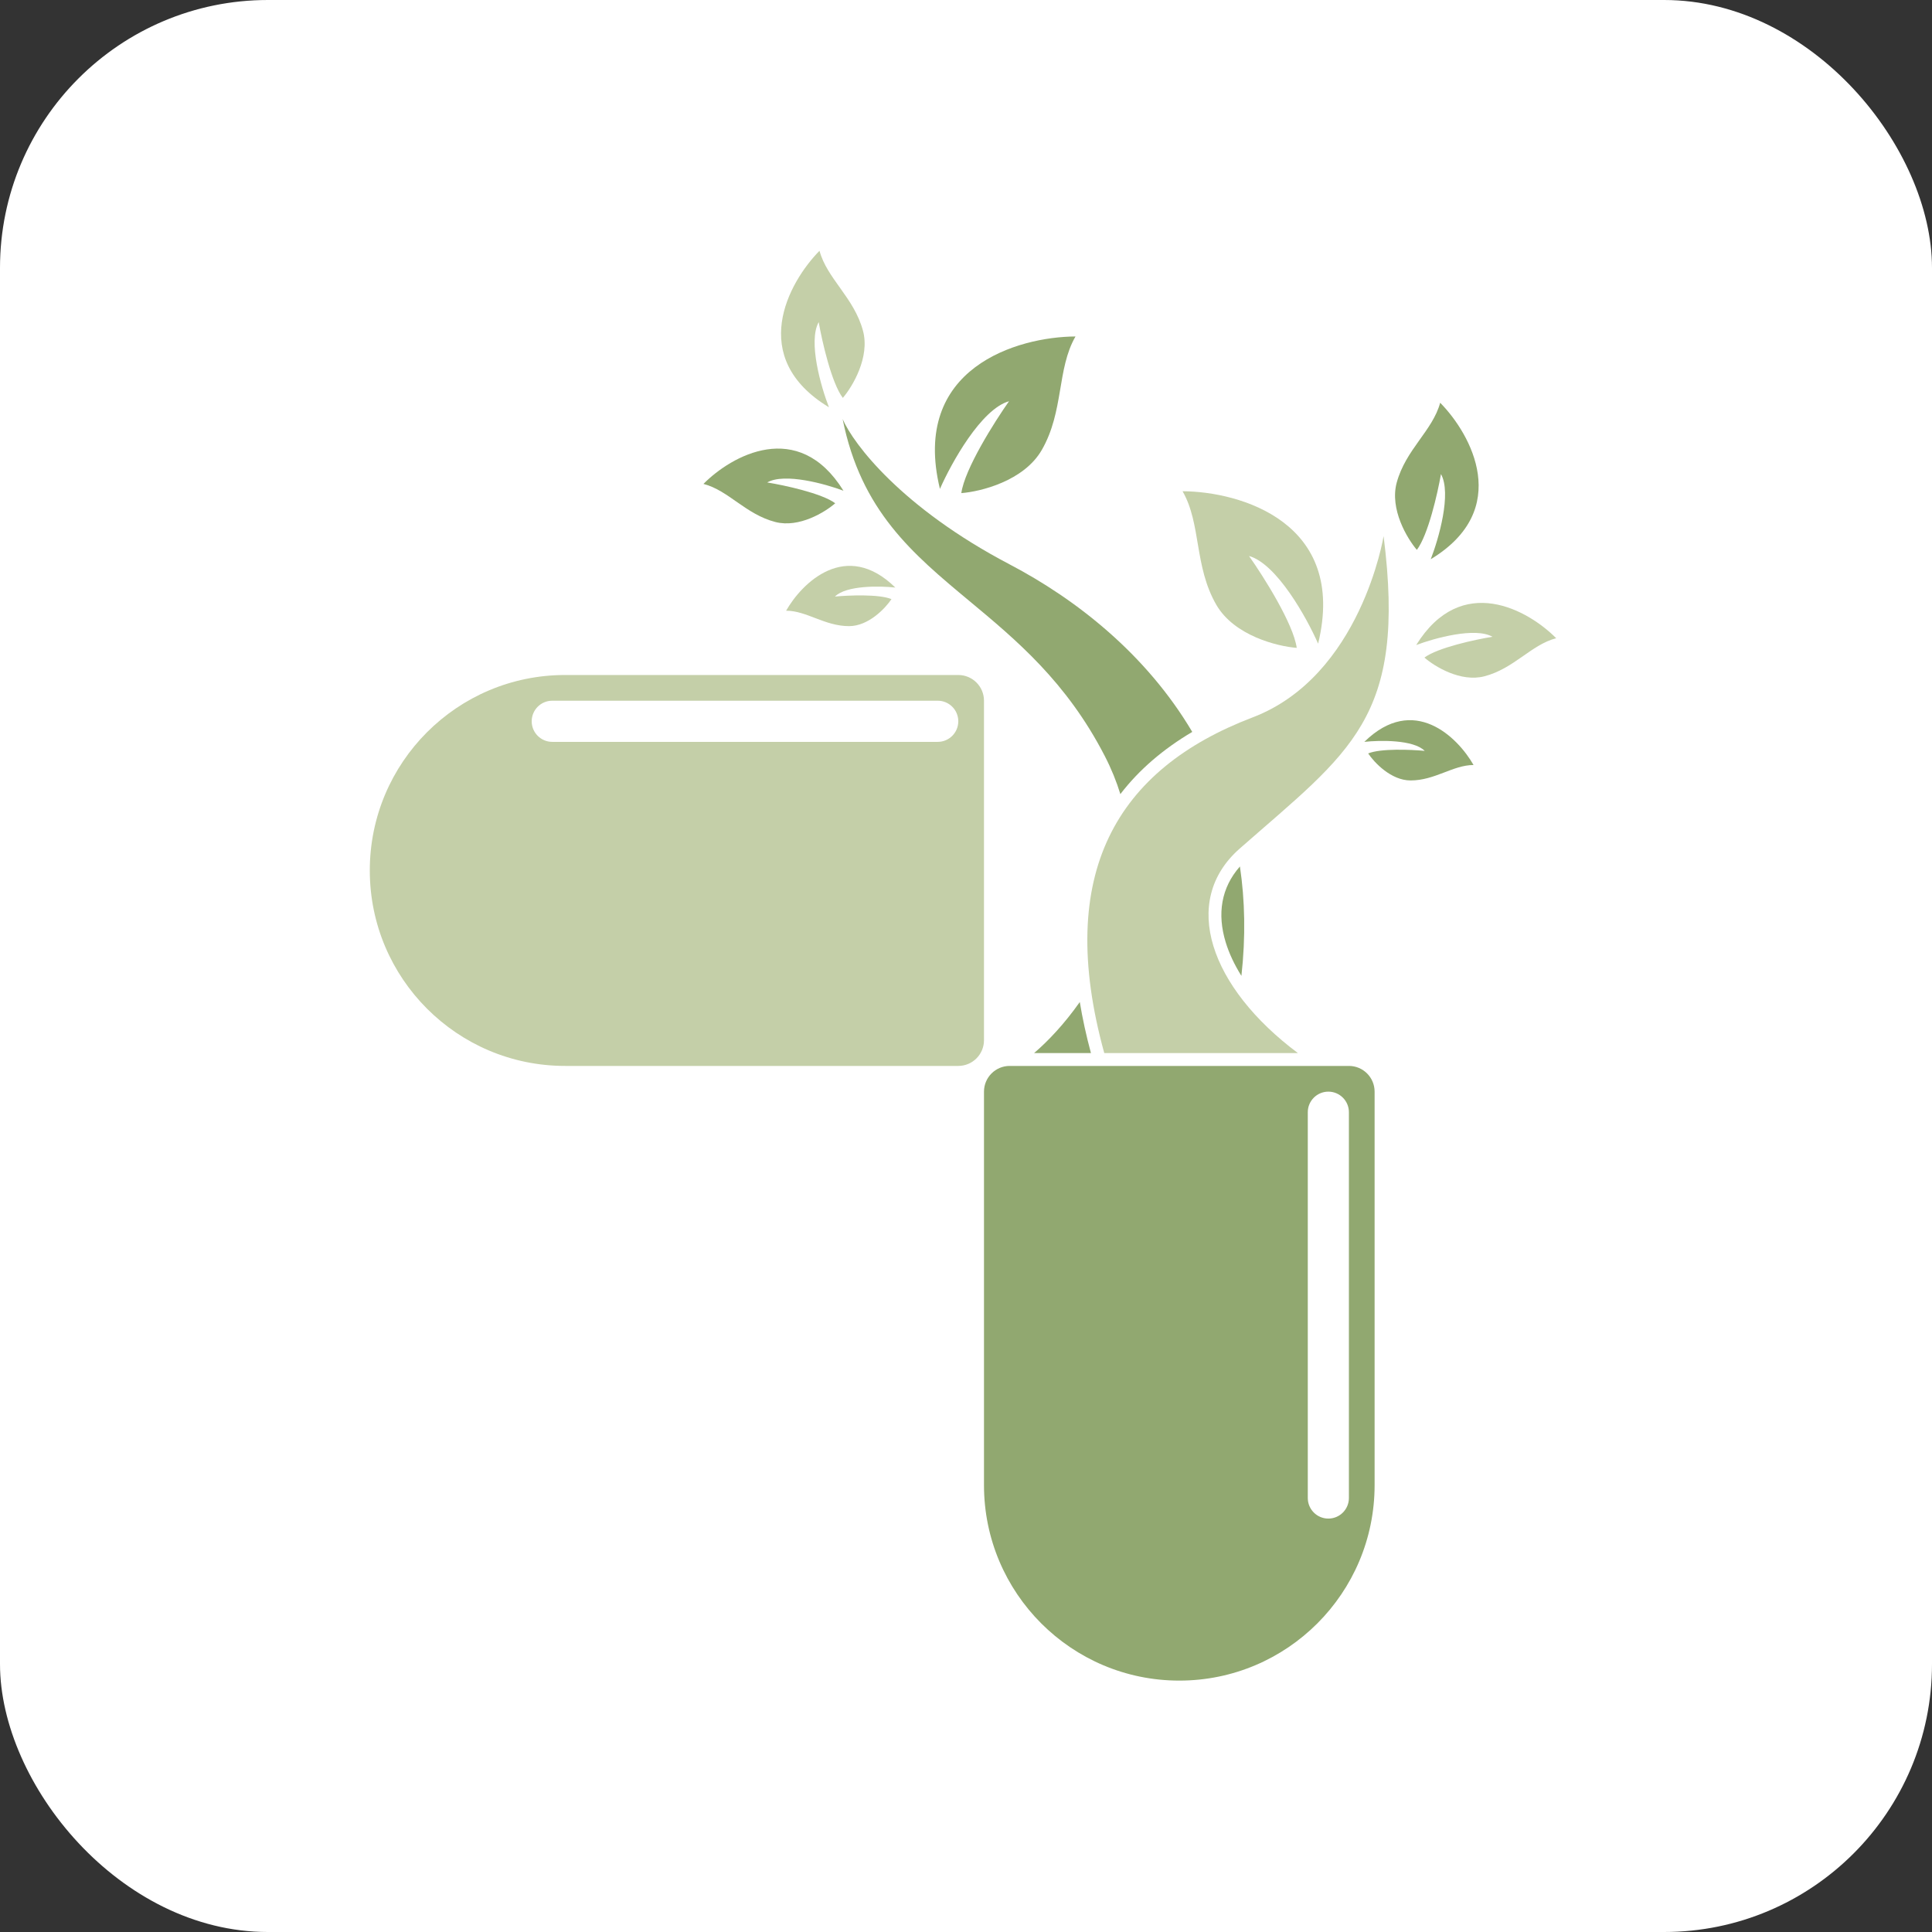 <svg xmlns="http://www.w3.org/2000/svg" width="512" height="512" viewBox="0 0 512 512" fill="none"><rect x="0" y="0" width="512" height="512" fill="#333333" stroke="none"/><rect width="512" height="512" rx="71" fill="white"></rect><path fill-rule="evenodd" clip-rule="evenodd" d="M296.908 210.448C295.888 207.12 294.526 203.749 292.776 200.351C282.639 180.677 269.317 169.6 256.932 159.301C241.857 146.766 228.171 135.386 223.31 111.065C226.148 117.654 238.974 134.579 267.578 149.574C285.12 158.77 303.728 173.299 315.962 193.965C308.336 198.469 301.912 203.923 296.908 210.448ZM286.157 265.545C282.103 271.303 277.741 275.927 274.047 279.073H289.111C287.851 274.393 286.868 269.885 286.157 265.545ZM328.988 258.615C330.142 248.215 329.921 238.56 328.593 229.622C323.605 235.278 322.534 242.209 324.821 249.708C325.706 252.612 327.102 255.604 328.988 258.615Z" fill="#91A870"></path><path fill-rule="evenodd" clip-rule="evenodd" d="M267.578 282.481C263.816 282.481 260.767 285.533 260.767 289.297V393.577C260.767 422.186 283.94 445.377 312.526 445.377C341.112 445.377 364.285 422.186 364.285 393.577V289.297C364.285 285.533 361.236 282.481 357.474 282.481H267.578ZM352.026 289.297C349.017 289.297 346.578 291.738 346.578 294.749V396.985C346.578 399.997 349.017 402.438 352.026 402.438C355.035 402.438 357.474 399.997 357.474 396.985V294.749C357.474 291.738 355.035 289.297 352.026 289.297Z" fill="#91A870"></path><path d="M361.56 196.602C374.636 183.789 386.304 195.353 390.504 202.737C385.056 202.737 380.289 206.826 373.819 206.826C368.643 206.826 364.171 202.055 362.582 199.67C365.851 198.306 373.933 198.647 377.565 198.988C374.568 195.989 365.647 196.149 361.56 196.602Z" fill="#91A870"></path><path d="M223.526 130.048C211.532 110.727 193.794 120.793 186.424 128.242C193.054 129.953 197.605 136.306 205.48 138.337C211.779 139.963 218.681 135.702 221.345 133.369C217.783 130.724 207.843 128.59 203.319 127.854C207.883 125.235 218.692 128.225 223.526 130.048Z" fill="#91A870"></path><path d="M379.159 148.204C400.889 135.043 389.882 115.074 381.662 106.734C379.665 114.127 372.513 119.134 370.141 127.913C368.243 134.936 372.91 142.711 375.48 145.72C378.48 141.772 380.992 130.684 381.873 125.634C384.739 130.772 381.258 142.821 379.159 148.204Z" fill="#91A870"></path><path d="M249.092 129.562C241.269 97.415 269.783 89.239 285.018 89.169C280.038 97.802 281.992 109.003 276.078 119.255C271.346 127.456 259.894 130.288 254.76 130.678C255.644 124.283 263.558 111.781 267.404 106.329C260.036 108.403 252.126 122.682 249.092 129.562Z" fill="#91A870"></path><path d="M328.53 224.888C312.643 238.86 320.698 261.693 343.957 279.073H292.641C279.496 231.363 296.014 203.815 331.935 190.127C360.672 179.179 366.668 142.077 366.668 142.077C372.797 190.468 357.843 199.108 328.53 224.888Z" fill="#C4CFA8"></path><path d="M237.272 155.708C224.196 142.894 212.528 154.459 208.328 161.842C213.776 161.842 218.543 165.932 225.013 165.932C230.189 165.932 234.661 161.161 236.25 158.775C232.981 157.412 224.899 157.753 221.267 158.093C224.264 155.095 233.185 155.254 237.272 155.708Z" fill="#C4CFA8"></path><path d="M375.306 170.943C387.3 151.622 405.038 161.688 412.408 169.136C405.778 170.847 401.227 177.2 393.352 179.232C387.053 180.857 380.151 176.597 377.487 174.263C381.049 171.618 390.989 169.485 395.513 168.749C390.949 166.129 380.14 169.12 375.306 170.943Z" fill="#C4CFA8"></path><path d="M219.679 107.932C197.949 94.771 208.956 74.802 217.176 66.463C219.173 73.856 226.326 78.862 228.697 87.641C230.595 94.664 225.929 102.439 223.359 105.449C220.358 101.5 217.846 90.412 216.965 85.362C214.099 90.5 217.581 102.549 219.679 107.932Z" fill="#C4CFA8"></path><path d="M349.315 170.575C357.139 138.429 328.625 130.252 313.389 130.182C318.37 138.815 316.416 150.016 322.33 160.268C327.061 168.47 338.513 171.301 343.648 171.692C342.763 165.296 334.849 152.794 331.004 147.343C338.371 149.416 346.281 163.695 349.315 170.575Z" fill="#C4CFA8"></path><path fill-rule="evenodd" clip-rule="evenodd" d="M260.767 275.665C260.767 279.429 257.718 282.481 253.957 282.481H149.759C121.173 282.481 98 259.29 98 230.681C98 202.073 121.173 178.882 149.759 178.882H253.957C257.718 178.882 260.767 181.934 260.767 185.697V275.665ZM253.957 191.15C253.957 194.162 251.517 196.602 248.509 196.602H146.353C143.344 196.602 140.905 194.162 140.905 191.15C140.905 188.139 143.344 185.697 146.353 185.697H248.509C251.517 185.697 253.957 188.139 253.957 191.15Z" fill="#C4CFA8"></path></svg>
